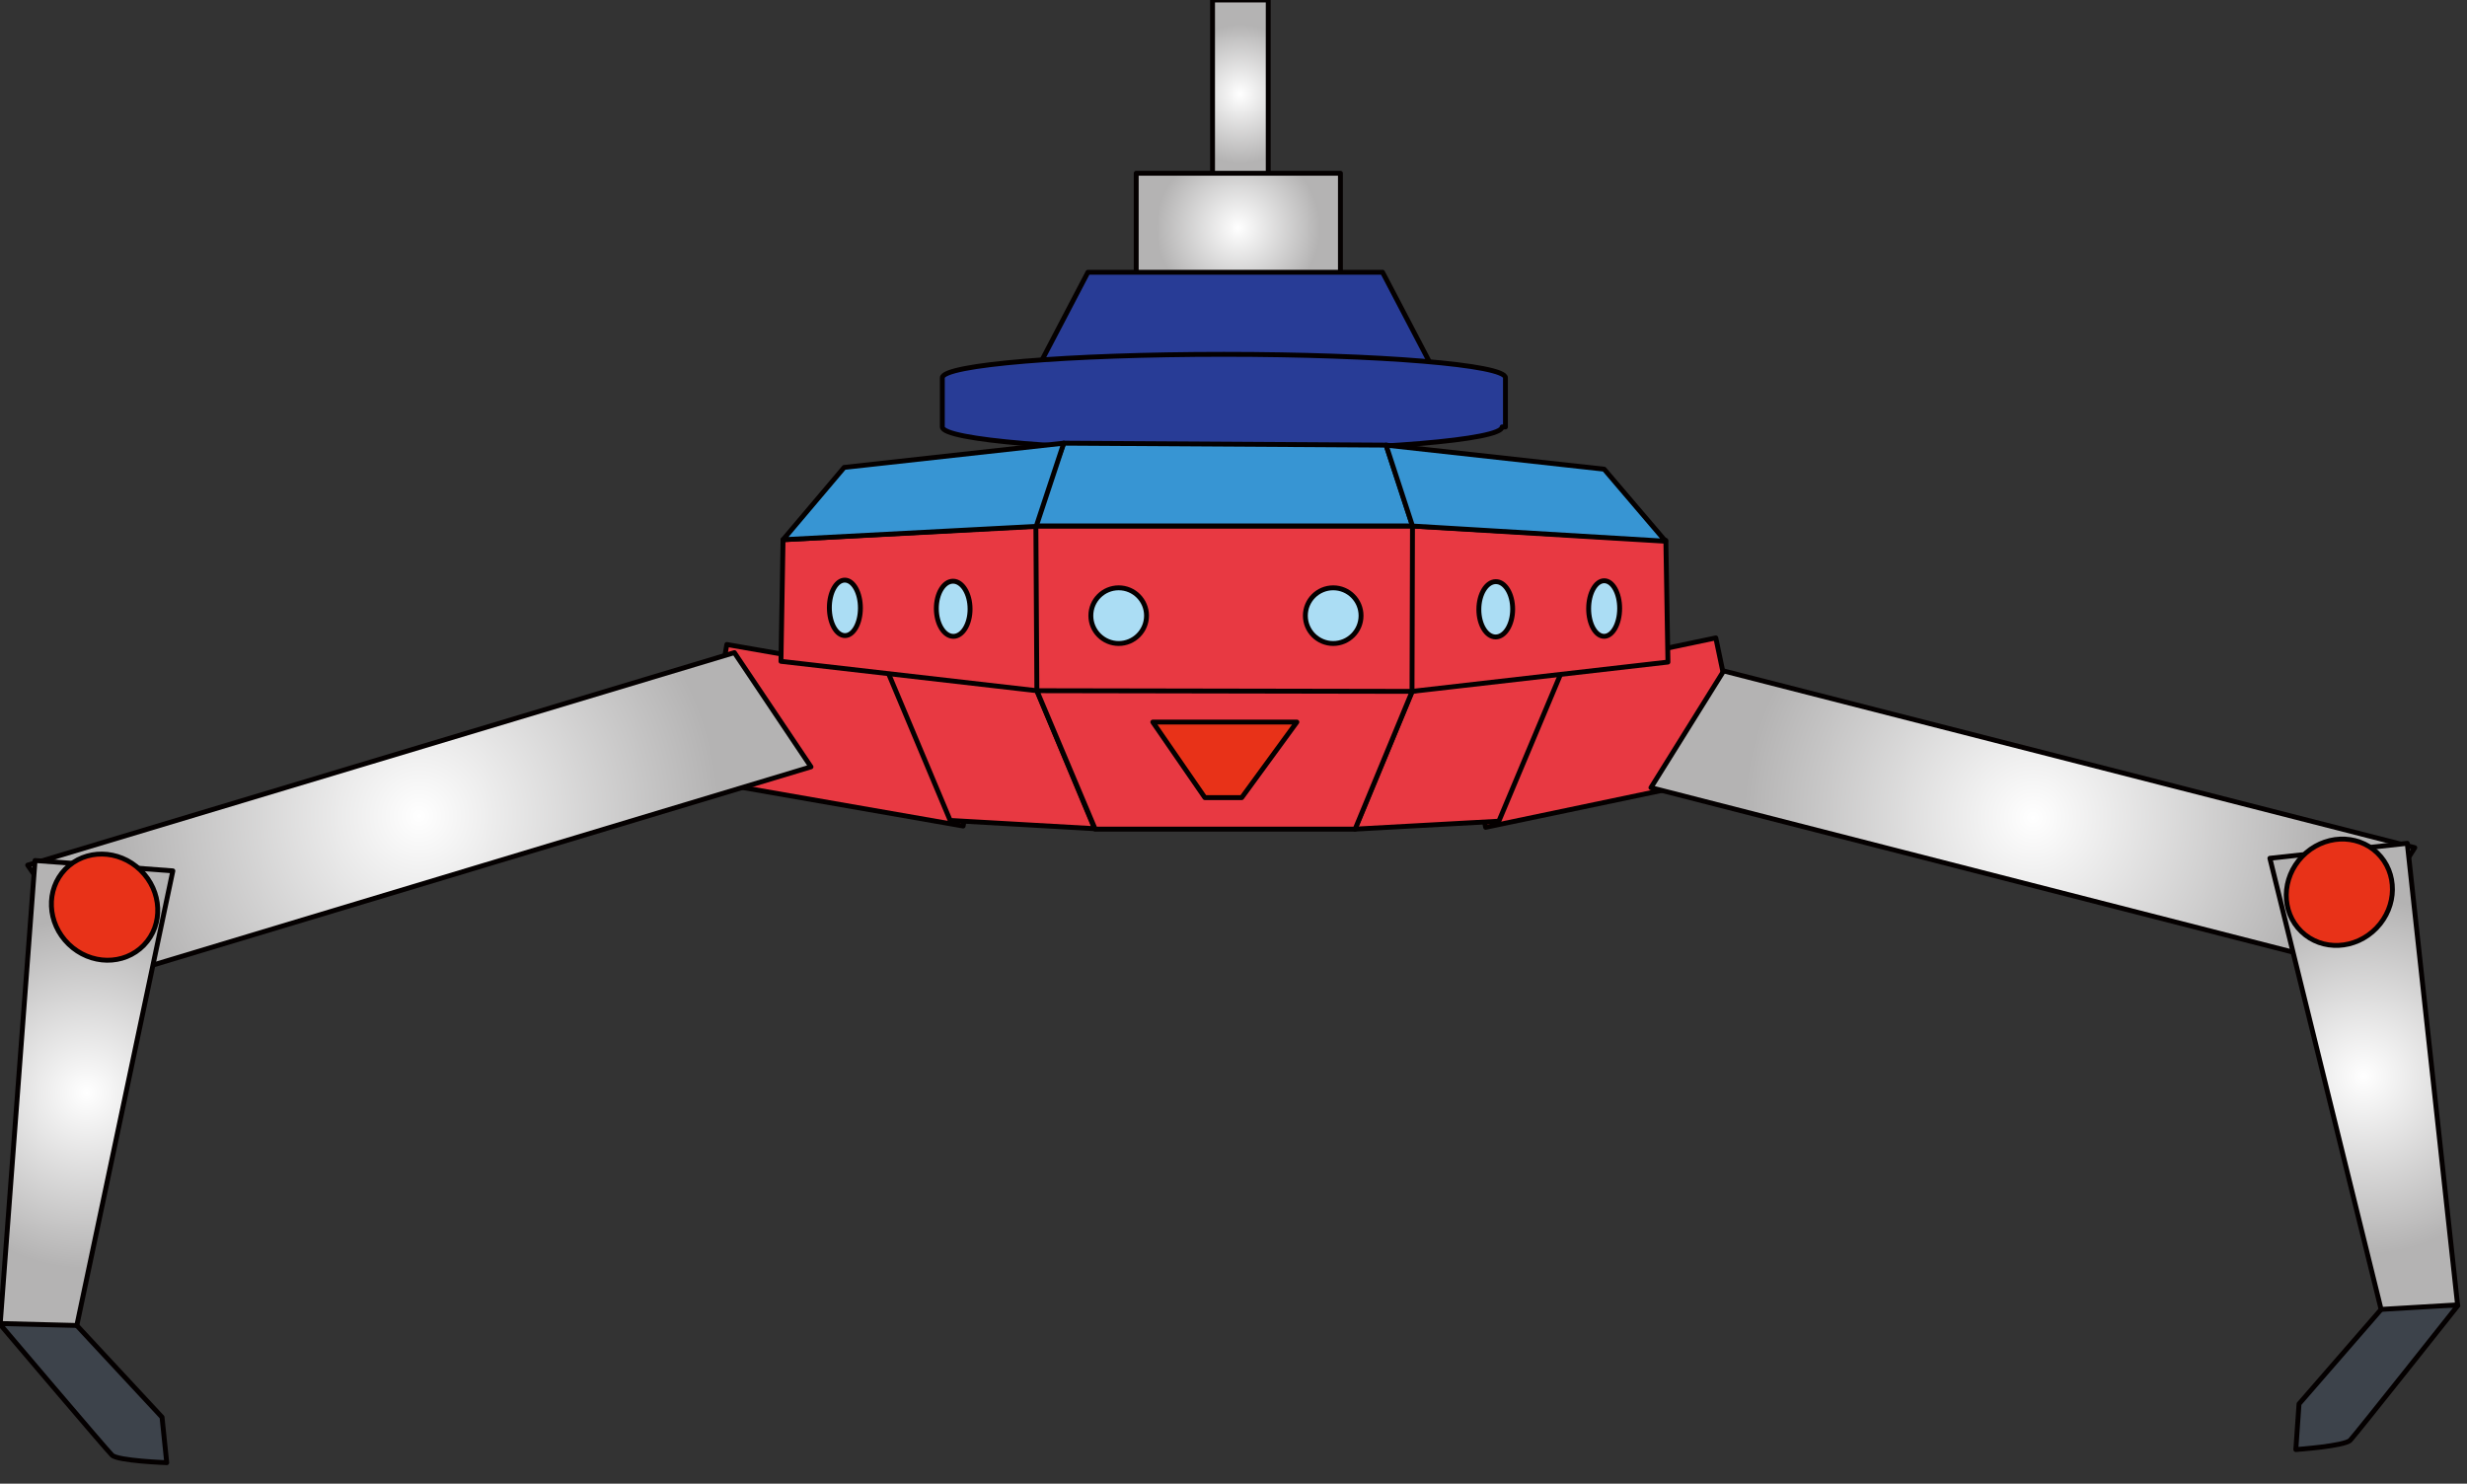 <?xml version="1.0" encoding="utf-8"?>
<!-- Generator: Adobe Illustrator 28.0.0, SVG Export Plug-In . SVG Version: 6.00 Build 0)  -->
<svg version="1.0" id="レイヤー_1" xmlns="http://www.w3.org/2000/svg" xmlns:xlink="http://www.w3.org/1999/xlink" x="0px"
	 y="0px" width="504.541px" height="303.459px" viewBox="0 0 504.541 303.459" style="enable-background:new 0 0 504.541 303.459;"
	 xml:space="preserve">
<rect x="0" y="0" width="504.541" height="303.459" fill="#333333" stroke="none"/>
<style type="text/css">
	.st0{fill:#E83942;stroke:#040000;stroke-width:1;stroke-linecap:round;stroke-linejoin:round;stroke-miterlimit:10;}
	.st1{fill:url(#SVGID_1_);stroke:#040000;stroke-width:1;stroke-linecap:round;stroke-linejoin:round;stroke-miterlimit:10;}
	.st2{fill:#3D434B;stroke:#040000;stroke-width:1;stroke-linecap:round;stroke-linejoin:round;stroke-miterlimit:10;}
	
		.st3{fill:url(#SVGID_00000003792947173324698050000001111400846350385319_);stroke:#040000;stroke-width:1;stroke-linecap:round;stroke-linejoin:round;stroke-miterlimit:10;}
	.st4{fill:#E83218;stroke:#040000;stroke-width:1;stroke-linecap:round;stroke-linejoin:round;stroke-miterlimit:10;}
	.st5{fill:#E83942;stroke:#040000;stroke-width:1;stroke-linecap:round;stroke-linejoin:round;stroke-miterlimit:10;}
	
		.st6{fill:url(#SVGID_00000107590760272240757650000011828100994319998338_);stroke:#040000;stroke-width:1;stroke-linecap:round;stroke-linejoin:round;stroke-miterlimit:10;}
	
		.st7{fill:url(#SVGID_00000084514851204497675590000011698976443259925404_);stroke:#040000;stroke-width:1;stroke-linecap:round;stroke-linejoin:round;stroke-miterlimit:10;}
	
		.st8{fill:url(#SVGID_00000042714479958768994940000006202669214375511997_);stroke:#040000;stroke-width:1;stroke-linecap:round;stroke-linejoin:round;stroke-miterlimit:10;}
	
		.st9{fill:url(#SVGID_00000158026611600789807590000015611955978958229385_);stroke:#040000;stroke-width:1;stroke-linecap:round;stroke-linejoin:round;stroke-miterlimit:10;}
	.st10{fill:#283C96;stroke:#040000;stroke-width:1;stroke-linecap:round;stroke-linejoin:round;stroke-miterlimit:10;}
	.st11{fill:#93C4C4;}
	.st12{fill:#ABDDF4;stroke:#040000;stroke-width:1;stroke-linecap:round;stroke-linejoin:round;stroke-miterlimit:10;}
	.st13{fill:#3795D3;stroke:#040000;stroke-width:1;stroke-linecap:round;stroke-linejoin:round;stroke-miterlimit:10;}
</style>
<g>
	<g>
		
			<rect x="300.289" y="135.715" transform="matrix(0.979 -0.205 0.205 0.979 -23.759 70.24)" class="st0" width="53.999" height="28.264"/>
		
			<radialGradient id="SVGID_1_" cx="415.752" cy="133.785" r="59.168" gradientTransform="matrix(1 0 0 -1 0 301.028)" gradientUnits="userSpaceOnUse">
			<stop  offset="0" style="stop-color:#FFFFFF"/>
			<stop  offset="1" style="stop-color:#B4B3B3"/>
		</radialGradient>
		<polygon class="st1" points="478.735,197.254 337.643,161.105 352.516,137.231 493.861,173.378 		"/>
		<path class="st2" d="M488.472,266.102l-18.284,21.049l-0.654,9.334c0,0,9.975-0.698,11.129-1.908
			c1.154-1.209,22.005-27.535,22.005-27.535L488.472,266.102z"/>
		
			<radialGradient id="SVGID_00000041256402320216953370000003610457784574387889_" cx="483.422" cy="80.875" r="36.335" gradientTransform="matrix(1 0 0 -1 0 301.028)" gradientUnits="userSpaceOnUse">
			<stop  offset="0" style="stop-color:#FFFFFF"/>
			<stop  offset="1" style="stop-color:#B4B3B3"/>
		</radialGradient>
		
			<path style="fill:url(#SVGID_00000041256402320216953370000003610457784574387889_);stroke:#040000;stroke-width:1;stroke-linecap:round;stroke-linejoin:round;stroke-miterlimit:10;" d="
			M492.327,172.486l10.288,94.407c-5.213,0.309-10.426,0.618-15.64,0.927c-7.582-30.757-15.164-61.515-22.746-92.272
			L492.327,172.486z"/>
		<path class="st4" d="M486.197,174.451c-4.192-4.044-11.065-3.721-15.352,0.723c-4.287,4.443-4.364,11.324-0.172,15.368
			c4.192,4.044,11.065,3.721,15.352-0.723C490.312,185.376,490.389,178.495,486.197,174.451z"/>
	</g>
	<g>
		
			<rect x="158.695" y="123.369" transform="matrix(0.172 -0.985 0.985 0.172 -5.026 294.757)" class="st5" width="28.264" height="53.998"/>
		
			<radialGradient id="SVGID_00000007396290835330541300000018051541607383325338_" cx="85.761" cy="134.133" r="61.367" gradientTransform="matrix(1 0 0 -1 0 301.028)" gradientUnits="userSpaceOnUse">
			<stop  offset="0" style="stop-color:#FFFFFF"/>
			<stop  offset="1" style="stop-color:#B4B3B3"/>
		</radialGradient>
		
			<polygon style="fill:url(#SVGID_00000007396290835330541300000018051541607383325338_);stroke:#040000;stroke-width:1;stroke-linecap:round;stroke-linejoin:round;stroke-miterlimit:10;" points="
			21.581,200.305 165.859,156.848 150.194,133.486 5.663,176.95 		"/>
		<path class="st2" d="M14.157,269.441l18.979,20.424l0.966,9.307c0,0-9.993-0.363-11.187-1.534C21.721,296.468,0,270.856,0,270.856
			L14.157,269.441z"/>
		
			<radialGradient id="SVGID_00000114061159833545211140000018159136427528482745_" cx="17.7" cy="77.471" r="35.865" gradientTransform="matrix(1 0 0 -1 0 301.028)" gradientUnits="userSpaceOnUse">
			<stop  offset="0" style="stop-color:#FFFFFF"/>
			<stop  offset="1" style="stop-color:#B4B3B3"/>
		</radialGradient>
		
			<path style="fill:url(#SVGID_00000114061159833545211140000018159136427528482745_);stroke:#040000;stroke-width:1;stroke-linecap:round;stroke-linejoin:round;stroke-miterlimit:10;" d="
			M7.166,176.007l-7.118,94.698c5.221,0.134,10.441,0.268,15.662,0.402c6.547-30.994,13.094-61.988,19.641-92.982L7.166,176.007z"/>
		<path class="st4" d="M13.359,177.765c4.054-4.182,10.934-4.089,15.367,0.208c4.434,4.297,4.741,11.171,0.687,15.354
			c-4.054,4.182-10.934,4.089-15.367-0.208C9.612,188.822,9.305,181.948,13.359,177.765z"/>
	</g>
	
		<radialGradient id="SVGID_00000013894795530649768310000003632933120990034305_" cx="253.679" cy="281.834" r="14.157" gradientTransform="matrix(1 0 0 -1 0 301.028)" gradientUnits="userSpaceOnUse">
		<stop  offset="0" style="stop-color:#FFFFFF"/>
		<stop  offset="1" style="stop-color:#B4B3B3"/>
	</radialGradient>
	
		<rect x="247.984" style="fill:url(#SVGID_00000013894795530649768310000003632933120990034305_);stroke:#040000;stroke-width:1;stroke-linecap:round;stroke-linejoin:round;stroke-miterlimit:10;" width="11.39" height="38.389"/>
	
		<radialGradient id="SVGID_00000139293491909665618080000003814251724649529988_" cx="253.257" cy="254.413" r="16.749" gradientTransform="matrix(1 0 0 -1 0 301.028)" gradientUnits="userSpaceOnUse">
		<stop  offset="0" style="stop-color:#FFFFFF"/>
		<stop  offset="1" style="stop-color:#B4B3B3"/>
	</radialGradient>
	
		<rect x="232.375" y="35.436" style="fill:url(#SVGID_00000139293491909665618080000003814251724649529988_);stroke:#040000;stroke-width:1;stroke-linecap:round;stroke-linejoin:round;stroke-miterlimit:10;" width="41.764" height="22.358"/>
	<polygon class="st10" points="282.753,55.685 222.496,55.685 212.126,75.512 293.123,75.512 	"/>
	<path class="st10" d="M250.304,72.473c-31.803,0-57.584,2.145-57.584,4.791v10.061c0,2.646,25.628,4.791,57.242,4.791
		s57.242-2.145,57.242-4.791h0.684V77.264C307.888,74.618,282.107,72.473,250.304,72.473z"/>
	<g>
		<g>
			<path class="st11" d="M319.3,96.296c0,2.268-30.791,4.106-68.774,4.106s-68.774-1.838-68.774-4.106
				c0-2.268,30.791-4.106,68.774-4.106S319.3,94.028,319.3,96.296z"/>
		</g>
	</g>
	<polygon class="st5" points="288.904,141.744 211.319,141.806 211.282,107.574 288.904,107.574 	"/>
	<path class="st12" d="M223.094,125.924c0-3.145,2.55-5.695,5.695-5.695s5.695,2.55,5.695,5.695c0,3.145-2.55,5.695-5.695,5.695
		S223.094,129.07,223.094,125.924z"/>
	<path class="st12" d="M266.967,125.924c0-3.145,2.55-5.695,5.695-5.695c3.145,0,5.695,2.55,5.695,5.695
		c0,3.145-2.55,5.695-5.695,5.695C269.517,131.619,266.967,129.07,266.967,125.924z"/>
	<path class="st5" d="M223.855,169.496c-9.843-0.563-19.687-1.125-29.53-1.687c-4.781-11.39-9.562-22.781-14.343-34.171
		c10.687,2.531,21.374,5.062,32.061,7.593C215.98,150.653,219.917,160.075,223.855,169.496z"/>
	<path class="st5" d="M277.092,169.587c9.804-0.54,19.619-1.081,29.446-1.623c4.771-11.361,9.551-22.743,14.34-34.146
		c-10.706,2.534-21.395,5.065-32.069,7.591C284.897,150.816,280.992,160.208,277.092,169.587z"/>
	<path class="st5" d="M277.141,169.587h-53.154c-3.975-9.436-7.951-18.874-11.928-28.314c25.666,0.046,51.25,0.092,76.75,0.138
		C284.922,150.795,281.033,160.187,277.141,169.587z"/>
	<path class="st4" d="M253.953,163.141c-2.512,0-5.024,0-7.537,0c-3.549-5.15-7.098-10.3-10.647-15.45h29.463
		C261.472,152.841,257.712,157.991,253.953,163.141z"/>
	<path class="st5" d="M288.78,141.414c17.336-1.986,34.782-3.984,52.34-5.995c-0.142-8.302-0.284-16.596-0.426-24.883
		c-17.387-0.992-34.66-1.978-51.818-2.958C288.844,118.842,288.812,130.121,288.78,141.414z"/>
	<path class="st12" d="M309.365,124.606c0.005-3.126-1.54-5.651-3.449-5.64c-1.908,0.011-3.46,2.55-3.466,5.672
		c-0.007,3.123,1.535,5.65,3.445,5.643C307.805,130.274,309.359,127.733,309.365,124.606z"/>
	<path class="st12" d="M331.247,124.451c0.002-3.139-1.418-5.675-3.17-5.665c-1.751,0.01-3.171,2.559-3.174,5.694
		c-0.003,3.136,1.414,5.674,3.166,5.668C329.822,130.143,331.245,127.591,331.247,124.451z"/>
	<path class="st5" d="M212.058,141.272c-17.288-1.984-34.734-3.986-52.339-6.007c0.143-8.309,0.285-16.601,0.427-24.877
		c17.404-0.943,34.639-1.877,51.708-2.801C211.922,118.787,211.99,130.015,212.058,141.272z"/>
	<path class="st12" d="M191.497,124.492c-0.011-3.117,1.525-5.63,3.429-5.616c1.903,0.015,3.455,2.547,3.468,5.658
		c0.014,3.113-1.517,5.632-3.422,5.623C193.065,130.149,191.509,127.612,191.497,124.492z"/>
	<path class="st12" d="M169.617,124.306c-0.004-3.136,1.416-5.665,3.17-5.651c1.752,0.013,3.176,2.56,3.181,5.69
		c0.006,3.132-1.41,5.667-3.164,5.659C171.049,129.996,169.621,127.444,169.617,124.306z"/>
	<polygon class="st13" points="288.904,107.574 211.282,107.574 217.554,90.644 283.477,91.045 	"/>
	<path class="st13" d="M283.477,91.045c15.156,1.671,30.018,3.31,44.596,4.918c4.212,4.94,8.401,9.852,12.566,14.737
		c-16.863-1.012-34.111-2.047-51.757-3.107C287.085,102.091,285.283,96.575,283.477,91.045z"/>
	<path class="st13" d="M217.554,90.644c-15.464,1.708-30.425,3.36-44.907,4.959c-4.201,4.969-8.368,9.898-12.501,14.786
		c16.601-0.873,33.846-1.78,51.773-2.724C213.792,102.006,215.671,96.332,217.554,90.644z"/>
</g>
</svg>
